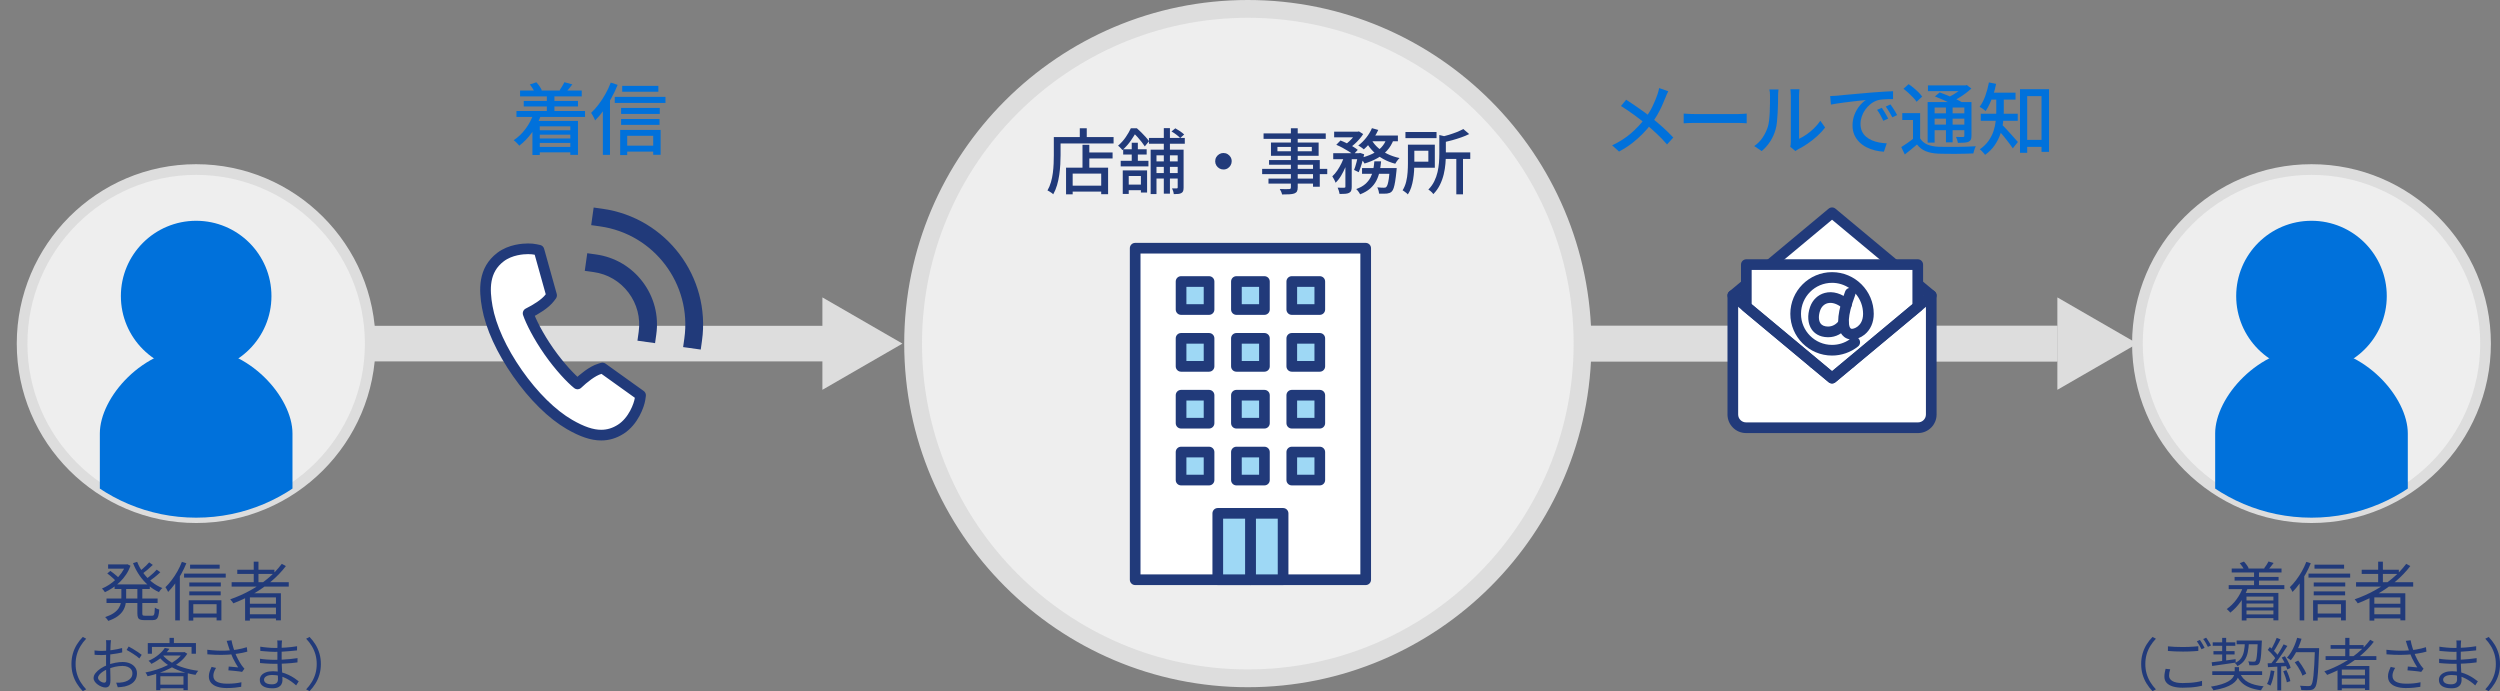 <?xml version="1.0" encoding="UTF-8"?>
<svg id="_レイヤー_1" data-name="レイヤー_1" xmlns="http://www.w3.org/2000/svg" width="702.735" height="194.275" version="1.1" xmlns:xlink="http://www.w3.org/1999/xlink" viewBox="0 0 702.735 194.275">
  <rect x="0" y="0" width="702.735" height="194.275" fill="#808080" stroke="none"/>
  <!-- Generator: Adobe Illustrator 29.7.1, SVG Export Plug-In . SVG Version: 2.1.1 Build 8)  -->
  <defs>
    <style>
      .st0 {
        fill: #eee;
      }

      .st1 {
        fill: #fff;
      }

      .st2, .st3 {
        fill: none;
      }

      .st4 {
        fill: #9ed8f5;
      }

      .st5 {
        fill: #ddd;
      }

      .st6 {
        fill: #0071db;
      }

      .st7 {
        clip-path: url(#clippath-1);
      }

      .st8 {
        clip-path: url(#clippath-3);
      }

      .st9 {
        fill: #213a7a;
      }

      .st3 {
        stroke: #213a7a;
        stroke-linecap: round;
        stroke-linejoin: round;
        stroke-width: 3px;
      }

      .st10 {
        fill: #1c1d1d;
      }
    </style>
    <clipPath id="clippath-1">
      <circle class="st2" cx="55.14" cy="96.585" r="48.929"/>
    </clipPath>
    <clipPath id="clippath-3">
      <circle class="st2" cx="649.744" cy="96.585" r="48.929"/>
    </clipPath>
  </defs>
  <rect class="st5" x="95.364" y="91.585" width="140.892" height="10"/>
  <g>
    <circle class="st0" cx="55.14" cy="96.585" r="48.929"/>
    <path class="st5" d="M55.14,147.014c-27.807,0-50.429-22.622-50.429-50.429s22.622-50.429,50.429-50.429,50.429,22.622,50.429,50.429-22.622,50.429-50.429,50.429ZM55.14,49.157c-26.152,0-47.429,21.276-47.429,47.429s21.276,47.429,47.429,47.429,47.429-21.276,47.429-47.429-21.276-47.429-47.429-47.429Z"/>
  </g>
  <g class="st7">
    <g>
      <path class="st6" d="M82.215,121.83c0-10.084-12.122-24.099-27.075-24.099s-27.075,14.014-27.075,24.099v26.565h54.149v-26.565Z"/>
      <circle class="st6" cx="55.14" cy="83.223" r="21.163"/>
    </g>
  </g>
  <polygon class="st5" points="253.67 96.585 231.17 109.576 231.17 83.595 253.67 96.585"/>
  <g>
    <path class="st6" d="M149.97,31.973l2.067.484c-.646,1.775-1.495,3.392-2.552,4.851-1.056,1.459-2.229,2.673-3.52,3.641-.104-.146-.25-.315-.44-.506s-.385-.385-.583-.583c-.198-.198-.378-.348-.539-.451,1.262-.836,2.372-1.899,3.333-3.19s1.705-2.706,2.233-4.246ZM145.174,31.203h19.271v1.672h-19.271v-1.672ZM146.186,25.439h17.336v1.65h-17.336v-1.65ZM147.22,28.365h15.246v1.562h-15.246v-1.562ZM148.936,23.745l1.826-.616c.322.337.623.711.901,1.122.279.411.492.785.639,1.122l-1.914.748c-.132-.337-.338-.729-.616-1.177s-.558-.847-.836-1.199ZM149.662,33.997h12.805v9.526h-2.156v-8.008h-8.58v8.052h-2.068v-9.57ZM150.762,41.301h10.604v1.518h-10.604v-1.518ZM150.784,36.615h10.385v1.232h-10.385v-1.232ZM150.784,38.925h10.385v1.254h-10.385v-1.254ZM153.71,26.605h2.134v5.918h-2.134v-5.918ZM158.66,23.107l2.223.616c-.323.426-.646.836-.969,1.232-.322.396-.615.734-.88,1.012l-1.737-.594c.22-.322.462-.696.726-1.122.264-.425.477-.806.638-1.144Z"/>
    <path class="st6" d="M171.684,23.217l1.936.638c-.498,1.232-1.081,2.461-1.749,3.685-.667,1.225-1.39,2.376-2.167,3.454s-1.584,2.028-2.42,2.849c-.059-.176-.153-.396-.285-.66-.133-.264-.272-.528-.419-.792-.146-.264-.285-.484-.418-.66.733-.689,1.441-1.485,2.123-2.387.683-.902,1.316-1.877,1.903-2.926.587-1.048,1.085-2.115,1.496-3.201ZM169.462,29.069l1.979-1.958.022.022v16.39h-2.002v-14.454ZM172.806,27.221h14.256v1.716h-14.256v-1.716ZM174.324,36.527h11.374v6.996h-2.09v-5.346h-7.304v5.412h-1.98v-7.062ZM174.588,30.345h10.868v1.672h-10.868v-1.672ZM174.588,33.447h10.802v1.65h-10.802v-1.65ZM174.896,24.141h10.164v1.65h-10.164v-1.65ZM175.402,40.949h9.218v1.672h-9.218v-1.672Z"/>
  </g>
  <rect class="st5" x="391.604" y="91.585" width="186.712" height="10"/>
  <rect class="st5" x="391.604" y="91.585" width="186.712" height="10"/>
  <polygon class="st5" points="600.815 96.585 578.315 109.576 578.315 83.595 600.815 96.585"/>
  <g>
    <circle class="st0" cx="350.756" cy="96.585" r="94.085"/>
    <path class="st5" d="M350.755,193.171c-53.257,0-96.585-43.328-96.585-96.585S297.498,0,350.755,0s96.585,43.328,96.585,96.585-43.328,96.585-96.585,96.585ZM350.755,5c-50.5,0-91.585,41.085-91.585,91.585s41.085,91.585,91.585,91.585c50.5,0,91.585-41.085,91.585-91.585S401.256,5,350.755,5Z"/>
  </g>
  <g>
    <path class="st9" d="M35.304,158.653h.234l.252-.054.9.432c-.324.888-.741,1.713-1.251,2.475-.51.762-1.086,1.456-1.728,2.079-.642.624-1.323,1.176-2.043,1.656-.72.48-1.446.888-2.178,1.224-.084-.156-.21-.335-.378-.54-.168-.204-.318-.366-.45-.486.672-.276,1.344-.633,2.016-1.071.672-.438,1.305-.939,1.899-1.503.594-.564,1.128-1.182,1.602-1.854.474-.672.849-1.374,1.125-2.106v-.252ZM34.116,164.881h1.35v3.096c0,.624-.057,1.242-.171,1.854-.114.612-.342,1.203-.684,1.773-.342.57-.846,1.104-1.512,1.602-.666.498-1.557.939-2.673,1.323-.061-.108-.138-.228-.234-.36-.096-.132-.201-.261-.315-.387-.114-.126-.219-.231-.315-.315,1.02-.348,1.833-.735,2.439-1.161s1.062-.879,1.368-1.359.507-.972.603-1.476c.096-.504.144-1.008.144-1.512v-3.078ZM29.94,168.247h14.364v1.26h-14.364v-1.26ZM30.156,161.191l.864-.72c.276.192.567.411.873.657.306.246.597.486.873.72.276.234.504.441.684.621l-.9.828c-.168-.192-.387-.411-.657-.657s-.555-.498-.855-.756c-.3-.258-.594-.489-.882-.693ZM30.39,158.653h5.364v1.188h-5.364v-1.188ZM32.208,164.269h9.9v1.296h-9.9v-1.296ZM38.562,157.933c.42,1.092.981,2.118,1.683,3.078s1.509,1.809,2.421,2.547c.912.738,1.902,1.317,2.97,1.737-.108.084-.222.195-.342.333-.12.138-.234.276-.342.414-.108.138-.198.273-.27.405-1.092-.504-2.103-1.158-3.033-1.962-.93-.804-1.755-1.734-2.475-2.79-.72-1.056-1.314-2.189-1.782-3.402l1.17-.36ZM38.616,164.935h1.386v7.47c0,.288.042.471.126.549.084.078.282.117.594.117h2.07c.192,0,.336-.057.432-.171.096-.114.165-.333.207-.657.042-.324.075-.804.099-1.44.144.108.335.213.576.315s.456.177.648.225c-.048.768-.132,1.368-.252,1.8s-.306.735-.558.909c-.252.174-.601.261-1.044.261h-2.358c-.516,0-.912-.057-1.188-.171-.276-.114-.468-.309-.576-.585-.108-.276-.162-.666-.162-1.17v-7.452ZM41.928,158.077l1.026.72c-.456.444-.96.9-1.512,1.368-.552.468-1.056.864-1.512,1.188l-.846-.648c.3-.228.627-.495.981-.801.354-.306.696-.618,1.026-.936.33-.318.609-.615.837-.891ZM44.052,160.129l1.008.72c-.48.468-1.02.942-1.62,1.422s-1.152.894-1.656,1.242l-.828-.648c.324-.24.678-.516,1.062-.828.384-.312.756-.636,1.116-.972.36-.336.666-.648.918-.936Z"/>
    <path class="st9" d="M51.126,157.933l1.26.396c-.408,1.008-.885,2.004-1.431,2.988-.546.984-1.134,1.908-1.764,2.772-.63.864-1.275,1.632-1.935,2.304-.048-.108-.117-.246-.207-.414-.09-.168-.183-.336-.279-.504s-.186-.306-.27-.414c.6-.576,1.188-1.245,1.764-2.007s1.11-1.578,1.602-2.448c.492-.87.912-1.761,1.26-2.673ZM49.254,162.577l1.26-1.278.036.018v13.068h-1.296v-11.808ZM51.738,161.227h11.718v1.134h-11.718v-1.134ZM53.034,168.733h9.198v5.652h-1.35v-4.554h-6.552v4.608h-1.296v-5.706ZM53.214,163.729h8.856v1.116h-8.856v-1.116ZM53.214,166.231h8.82v1.116h-8.82v-1.116ZM53.43,158.725h8.316v1.116h-8.316v-1.116ZM53.736,172.459h7.794v1.134h-7.794v-1.134Z"/>
    <path class="st9" d="M79.206,158.491l1.152.63c-1.2,1.572-2.583,3.012-4.149,4.32-1.566,1.308-3.249,2.478-5.049,3.51s-3.66,1.914-5.58,2.646c-.048-.108-.126-.231-.234-.369-.108-.138-.219-.276-.333-.414-.114-.138-.213-.255-.297-.351,1.944-.672,3.81-1.5,5.598-2.484s3.441-2.106,4.959-3.366c1.518-1.26,2.829-2.634,3.933-4.122ZM65.112,163.657h16.056v1.224h-16.056v-1.224ZM66.696,160.147h10.44v1.188h-10.44v-1.188ZM68.892,166.771h10.062v7.596h-1.386v-6.444h-7.326v6.516h-1.35v-7.668ZM69.63,169.705h8.478v1.08h-8.478v-1.08ZM69.63,172.675h8.478v1.17h-8.478v-1.17ZM71.322,157.879h1.332v6.426h-1.332v-6.426Z"/>
    <path class="st9" d="M20.084,186.659c0-1.045.13-2.021.392-2.928.261-.906.632-1.752,1.112-2.536s1.04-1.501,1.68-2.152l.96.496c-.608.63-1.136,1.315-1.584,2.056-.448.742-.792,1.531-1.032,2.369-.24.837-.36,1.735-.36,2.695,0,.95.12,1.846.36,2.688.24.843.584,1.632,1.032,2.368.448.735.976,1.424,1.584,2.063l-.96.496c-.64-.661-1.2-1.382-1.68-2.16s-.851-1.624-1.112-2.536c-.262-.911-.392-1.885-.392-2.92Z"/>
    <path class="st9" d="M31.204,179.955c-.021.096-.038.206-.048.328-.011.123-.021.253-.032.392-.011.139-.021.267-.032.384-.011.246-.024.566-.04.96-.016.395-.029.83-.04,1.304s-.021.955-.032,1.44c-.011.485-.016.936-.016,1.352s.002.872.008,1.368c.005.496.016.987.032,1.472.016.486.026.934.032,1.345.005.41.008.738.008.983,0,.491-.059.88-.176,1.168-.118.288-.28.493-.488.616s-.456.185-.744.185c-.309,0-.656-.072-1.04-.217-.384-.144-.75-.338-1.096-.584-.347-.245-.632-.527-.856-.848s-.336-.656-.336-1.008c0-.48.184-.949.552-1.408s.848-.885,1.44-1.28c.592-.395,1.219-.714,1.88-.96.726-.288,1.467-.504,2.224-.647.757-.145,1.451-.216,2.08-.216.778,0,1.469.133,2.072.399.602.267,1.077.638,1.424,1.112s.52,1.032.52,1.672-.131,1.205-.392,1.696c-.262.49-.646.901-1.152,1.231-.507.331-1.128.587-1.864.769-.352.074-.701.125-1.048.151s-.659.051-.936.072l-.448-1.296c.298.011.61.011.936,0,.326-.011.638-.048.936-.112.469-.085.91-.231,1.32-.439.41-.208.741-.482.992-.824s.376-.752.376-1.232c0-.458-.123-.842-.368-1.151-.246-.31-.576-.544-.992-.704s-.88-.24-1.392-.24c-.704,0-1.392.075-2.064.224-.672.149-1.354.363-2.048.641-.512.191-.981.43-1.408.712s-.765.578-1.016.888c-.251.31-.376.603-.376.88,0,.182.061.355.184.521s.275.312.456.439.374.227.576.296c.203.07.378.104.528.104.181,0,.323-.064.424-.192.101-.128.152-.325.152-.592,0-.31-.005-.738-.016-1.288-.011-.549-.021-1.146-.032-1.792-.011-.646-.016-1.261-.016-1.848,0-.459.002-.949.008-1.473.005-.522.011-1.028.016-1.52.005-.49.01-.923.016-1.296.005-.373.008-.64.008-.8,0-.106-.002-.232-.008-.376-.006-.144-.014-.285-.024-.424-.011-.138-.027-.25-.048-.336h1.424ZM26.564,182.836c.437.053.813.088,1.128.104.314.016.621.024.92.024.395,0,.837-.021,1.328-.064.491-.042.997-.099,1.52-.168.522-.069,1.032-.155,1.528-.256.496-.101.941-.21,1.336-.328l.032,1.248c-.416.096-.88.189-1.392.28-.512.091-1.032.168-1.56.231-.528.064-1.032.118-1.512.16-.48.043-.896.064-1.248.064-.459,0-.846-.006-1.16-.017-.315-.01-.611-.031-.888-.063l-.032-1.216ZM36.164,181.731c.384.203.811.445,1.28.728s.92.568,1.352.856.776.539,1.032.752l-.656,1.024c-.192-.192-.438-.397-.736-.616-.299-.219-.619-.438-.96-.656-.342-.219-.678-.427-1.008-.624s-.624-.365-.88-.504l.576-.96Z"/>
    <path class="st9" d="M51.38,183.331h.24l.208-.063.816.496c-.533.843-1.213,1.603-2.04,2.28-.827.677-1.741,1.274-2.744,1.792-1.002.517-2.048.962-3.136,1.336-1.088.373-2.171.677-3.248.912-.054-.16-.139-.345-.256-.553-.118-.208-.229-.376-.336-.504,1.024-.191,2.058-.456,3.104-.792,1.045-.336,2.045-.736,3-1.2.954-.464,1.813-.989,2.576-1.575.763-.587,1.368-1.232,1.816-1.937v-.192ZM41.54,180.755h13.536v3.008h-1.232v-1.92h-11.136v1.92h-1.168v-3.008ZM46.324,182.131l1.296.24c-.544.779-1.229,1.534-2.056,2.265s-1.827,1.39-3,1.976c-.064-.096-.142-.2-.232-.312-.091-.112-.189-.216-.296-.312-.107-.096-.203-.176-.288-.24,1.109-.49,2.051-1.061,2.824-1.712.773-.65,1.357-1.285,1.752-1.904ZM43.908,189.092h8.88v4.896h-1.216v-3.888h-6.496v3.904h-1.168v-4.912ZM44.484,192.451h7.696v1.009h-7.696v-1.009ZM45.684,184.067c.629.8,1.456,1.504,2.48,2.112,1.024.607,2.184,1.111,3.48,1.512s2.653.69,4.072.872c-.086.096-.176.211-.272.344-.096.134-.187.27-.272.408s-.16.267-.224.384c-1.43-.224-2.795-.562-4.096-1.016s-2.483-1.024-3.544-1.712c-1.062-.688-1.95-1.496-2.664-2.424l1.04-.48ZM46.148,183.331h5.584v.944h-6.448l.864-.944ZM47.652,179.299h1.232v2.096h-1.232v-2.096Z"/>
    <path class="st9" d="M58.26,182.643c.896.107,1.763.182,2.6.224.837.043,1.632.054,2.384.032.752-.021,1.432-.063,2.04-.128.427-.054.877-.118,1.352-.192.475-.074.947-.17,1.416-.288.469-.117.912-.24,1.328-.368l.144,1.249c-.374.117-.784.219-1.232.304-.448.085-.896.165-1.344.24-.448.074-.869.133-1.264.176-1.014.117-2.147.182-3.4.192s-2.584-.043-3.992-.16l-.032-1.281ZM60.724,187.747c-.235.385-.419.755-.552,1.112s-.2.729-.2,1.112c0,.757.33,1.312.992,1.664.661.352,1.584.533,2.768.544.821.011,1.576-.021,2.264-.096.688-.075,1.309-.177,1.864-.305l-.064,1.28c-.491.085-1.078.165-1.76.24-.683.074-1.472.111-2.368.111-1.014-.011-1.891-.139-2.632-.384-.742-.245-1.315-.61-1.72-1.096s-.608-1.091-.608-1.816c0-.437.072-.872.216-1.304s.328-.883.552-1.352l1.248.287ZM64.116,181.395c-.053-.17-.115-.368-.184-.592-.07-.224-.142-.442-.216-.656l1.36-.176c.053.31.128.659.224,1.048.096.39.208.784.336,1.184.128.4.256.771.384,1.112.245.693.554,1.384.928,2.072.374.688.726,1.267,1.056,1.735.117.15.234.294.352.433.117.139.234.277.352.416l-.656.896c-.192-.042-.445-.085-.76-.128-.315-.042-.656-.082-1.024-.12-.368-.037-.733-.071-1.096-.104s-.688-.059-.976-.08l.096-1.072c.298.021.616.048.952.08.336.032.656.062.96.088.304.027.552.051.744.072-.224-.341-.464-.733-.72-1.176s-.504-.912-.744-1.408c-.24-.496-.451-.984-.632-1.464-.171-.47-.315-.886-.432-1.249-.118-.362-.219-.667-.304-.912Z"/>
    <path class="st9" d="M79.284,180.035c-.021.139-.04.293-.056.464-.016.171-.029.374-.04.608,0,.16-.002.4-.008.72-.005.32-.008.68-.008,1.08v2.328c0,.533.01,1.094.032,1.68.021.587.048,1.158.08,1.713.032.555.059,1.062.08,1.52.021.459.032.821.032,1.088,0,.374-.088.73-.264,1.072-.176.342-.47.621-.88.84-.411.219-.968.328-1.672.328-1.152,0-2.032-.2-2.64-.6-.608-.4-.912-.984-.912-1.753,0-.49.146-.917.44-1.279.293-.362.717-.648,1.272-.856s1.216-.312,1.984-.312c.843,0,1.635.099,2.376.296s1.421.445,2.04.744,1.168.61,1.648.936.875.616,1.184.872l-.736,1.136c-.363-.341-.782-.683-1.256-1.023-.475-.342-.992-.656-1.552-.944s-1.163-.52-1.808-.696c-.646-.176-1.331-.264-2.056-.264-.768,0-1.352.128-1.752.384-.4.256-.6.571-.6.944,0,.234.074.45.224.647.149.198.39.355.72.473s.757.176,1.28.176c.31,0,.592-.04.848-.12s.461-.221.616-.424c.154-.202.232-.485.232-.848,0-.31-.008-.712-.024-1.208-.016-.496-.035-1.024-.056-1.584-.021-.561-.04-1.102-.056-1.624s-.024-.96-.024-1.312v-2.24c0-.373.002-.73.008-1.072s.008-.65.008-.928c0-.128-.005-.293-.016-.496-.011-.202-.027-.357-.048-.464h1.36ZM73.076,185.172c.288.042.608.085.96.128.352.042.714.074,1.088.096s.73.04,1.072.056c.341.017.645.024.912.024.778,0,1.533-.019,2.264-.056.73-.038,1.451-.091,2.16-.16s1.411-.157,2.104-.265l-.016,1.2c-.533.075-1.064.136-1.592.185-.528.048-1.056.088-1.584.119-.528.032-1.067.057-1.616.072-.549.017-1.128.024-1.736.024-.363,0-.782-.011-1.256-.032-.475-.021-.955-.048-1.44-.08s-.92-.069-1.304-.112l-.016-1.199ZM73.156,181.779c.267.042.576.085.928.128.352.043.723.083,1.112.12.389.038.762.064,1.12.08.357.016.669.024.936.024,1.013,0,2.05-.037,3.112-.112,1.061-.074,2.109-.197,3.144-.368l-.016,1.168c-.587.064-1.227.128-1.92.192-.693.063-1.406.117-2.136.16-.73.042-1.453.063-2.168.063-.374,0-.816-.016-1.328-.048-.512-.032-1.016-.069-1.512-.112-.496-.042-.915-.08-1.256-.111l-.016-1.185Z"/>
    <path class="st9" d="M90.196,186.659c0,1.035-.131,2.009-.392,2.92-.261.912-.632,1.758-1.112,2.536s-1.04,1.499-1.68,2.16l-.96-.496c.608-.64,1.136-1.328,1.584-2.063.448-.736.792-1.525,1.032-2.368.24-.843.36-1.738.36-2.688,0-.96-.12-1.858-.36-2.695-.24-.838-.584-1.627-1.032-2.369-.448-.741-.976-1.426-1.584-2.056l.96-.496c.64.65,1.2,1.368,1.68,2.152s.851,1.63,1.112,2.536c.261.907.392,1.883.392,2.928Z"/>
  </g>
  <g>
    <g>
      <path class="st1" d="M542.863,83.048v33.466c0,2.054-1.665,3.718-3.718,3.718h-48.339c-2.054,0-3.718-1.665-3.718-3.718v-33.466l27.888-23.24,27.888,23.24Z"/>
      <path class="st9" d="M539.145,121.732h-48.339c-2.878,0-5.219-2.341-5.219-5.218v-33.466c0-.445.197-.867.54-1.152l27.888-23.24c.555-.464,1.363-.464,1.92,0l27.889,23.24c.343.285.54.707.54,1.152v33.466c0,2.877-2.341,5.218-5.219,5.218ZM488.587,83.751v32.763c0,1.223.995,2.218,2.219,2.218h48.339c1.224,0,2.219-.995,2.219-2.218v-32.763l-26.389-21.99-26.388,21.99Z"/>
    </g>
    <path class="st9" d="M520.037,103.57h-10.124c-.828,0-1.5-.671-1.5-1.5s.672-1.5,1.5-1.5h10.124c.828,0,1.5.671,1.5,1.5s-.672,1.5-1.5,1.5Z"/>
    <g>
      <polygon class="st1" points="539.069 86.21 539.069 74.379 490.881 74.379 490.881 86.21 514.975 106.288 539.069 86.21"/>
      <path class="st9" d="M514.975,107.789c-.341,0-.682-.116-.96-.348l-24.094-20.079c-.343-.285-.54-.707-.54-1.152v-11.831c0-.829.672-1.5,1.5-1.5h48.188c.828,0,1.5.671,1.5,1.5v11.831c0,.445-.197.867-.54,1.152l-24.095,20.079c-.277.232-.619.348-.96.348ZM492.381,85.507l22.594,18.829,22.595-18.829v-9.628h-45.188v9.628ZM539.069,86.21h.01-.01Z"/>
    </g>
    <path class="st9" d="M514.975,107.789c-.341,0-.682-.116-.96-.348l-27.888-23.24c-.637-.53-.723-1.476-.192-2.113.531-.637,1.478-.722,2.112-.192l26.928,22.44,26.929-22.44c.636-.53,1.581-.445,2.112.192.53.637.444,1.583-.192,2.113l-27.889,23.24c-.277.232-.619.348-.96.348Z"/>
    <g>
      <path class="st9" d="M513.889,94.792c-.024,0-.048-0-.072-0-2.516-.026-3.857-1.195-4.54-2.171-1.13-1.617-1.304-3.998-.465-6.369.697-1.969,2.196-3.394,4.112-3.909,2.268-.61,4.777.127,7.063,2.074.631.537.706,1.484.169,2.115-.535.63-1.482.708-2.114.169-1.511-1.288-3.053-1.806-4.339-1.461-.949.255-1.701.989-2.063,2.013-.509,1.438-.473,2.836.096,3.649.406.58,1.116.879,2.112.89,1.248-.016,2.287-.577,3.173-1.752.498-.662,1.44-.794,2.101-.295.662.499.794,1.439.296,2.101-1.454,1.929-3.364,2.947-5.528,2.947Z"/>
      <path class="st9" d="M514.975,99.948c-6.465,0-11.724-5.259-11.724-11.724,0-6.465,5.259-11.724,11.724-11.724s11.725,5.259,11.725,11.724c0,2.421-.921,4.497-2.594,5.845-.544.438-1.152.782-1.771,1.014.067.059.131.125.188.197.518.647.411,1.591-.235,2.108-2.066,1.65-4.663,2.56-7.313,2.56ZM514.975,79.5c-4.811,0-8.724,3.914-8.724,8.724,0,4.81,3.913,8.724,8.724,8.724,1.81,0,3.521-.538,4.984-1.562-.058-.009-.114-.02-.17-.032-1.046-.228-1.882-.873-2.419-1.864-1.217-2.252-.777-6.156,1.307-11.603.191-.5.622-.838,1.11-.936-1.38-.917-3.035-1.451-4.812-1.451ZM521.575,82.525c-.01.145-.041.291-.096.434-2.458,6.423-1.746,8.592-1.47,9.104.145.268.286.331.417.359.254.058,1.051-.086,1.796-.688.674-.543,1.477-1.593,1.477-3.51,0-2.177-.801-4.169-2.124-5.699Z"/>
    </g>
  </g>
  <g>
    <path class="st6" d="M468.94,25.659c-.117.22-.257.51-.418.869s-.286.664-.374.913c-.278.719-.612,1.503-1.001,2.354s-.829,1.705-1.32,2.563c-.491.858-1.045,1.676-1.661,2.453-.674.895-1.451,1.797-2.331,2.706-.881.91-1.87,1.797-2.971,2.662-1.1.866-2.354,1.672-3.762,2.42l-1.937-1.738c2.039-.968,3.788-2.083,5.247-3.344,1.46-1.261,2.754-2.625,3.884-4.092.909-1.159,1.642-2.321,2.199-3.487s1.026-2.291,1.408-3.377c.088-.249.176-.546.265-.891.088-.345.161-.649.22-.913l2.552.902ZM457.105,28.035c.558.352,1.147.741,1.771,1.166.623.426,1.254.858,1.892,1.298.638.44,1.243.873,1.814,1.298.572.425,1.071.814,1.496,1.166,1.145.909,2.256,1.848,3.333,2.816,1.078.968,2.058,1.929,2.938,2.882l-1.76,1.936c-.939-1.085-1.903-2.09-2.894-3.014-.99-.924-2.042-1.855-3.157-2.794-.396-.337-.854-.711-1.375-1.122-.521-.41-1.085-.836-1.693-1.276-.609-.44-1.236-.883-1.881-1.331-.646-.447-1.291-.869-1.937-1.265l1.452-1.76Z"/>
    <path class="st6" d="M473.275,31.929c.249.015.554.033.913.055s.748.041,1.166.055c.418.015.817.022,1.199.022h11.968c.528,0,1.005-.018,1.43-.055.426-.037.771-.062,1.034-.077v2.728c-.249-.015-.602-.037-1.056-.066-.455-.029-.924-.044-1.408-.044h-11.968c-.602,0-1.203.011-1.804.033-.602.022-1.093.048-1.475.077v-2.728Z"/>
    <path class="st6" d="M493.098,41.059c.953-.66,1.745-1.463,2.376-2.409.63-.946,1.106-1.925,1.43-2.937.161-.484.286-1.093.374-1.826s.15-1.514.187-2.343c.037-.829.059-1.646.066-2.453.007-.807.011-1.525.011-2.156,0-.381-.015-.711-.044-.99-.029-.278-.073-.542-.132-.792h2.552c0,.059-.011.18-.033.363-.021.184-.04.396-.055.638-.015.242-.021.495-.021.759,0,.631-.008,1.368-.022,2.211-.015.844-.048,1.713-.099,2.607-.052.895-.118,1.745-.198,2.552-.081.807-.202,1.481-.363,2.024-.322,1.203-.821,2.332-1.496,3.388-.675,1.056-1.481,1.98-2.42,2.772l-2.111-1.408ZM503.239,41.257c.044-.19.08-.407.11-.649.028-.242.044-.488.044-.737v-13.024c0-.455-.022-.843-.066-1.166-.044-.322-.066-.521-.066-.594h2.553c0,.073-.019.271-.056.594-.036.323-.055.711-.055,1.166v12.166c.646-.293,1.327-.686,2.046-1.177s1.423-1.067,2.112-1.727c.689-.66,1.298-1.378,1.826-2.156l1.342,1.892c-.631.836-1.368,1.636-2.211,2.398-.844.763-1.724,1.459-2.641,2.09-.916.631-1.8,1.159-2.65,1.584-.206.103-.374.202-.506.297-.132.095-.242.179-.33.253l-1.452-1.21Z"/>
    <path class="st6" d="M514.438,27.001c.425-.014.817-.033,1.177-.055s.648-.041.869-.055c.396-.044.927-.099,1.595-.165.667-.066,1.426-.135,2.277-.209.85-.073,1.76-.154,2.728-.242.968-.088,1.958-.176,2.97-.264.777-.059,1.536-.113,2.277-.165.74-.051,1.434-.095,2.079-.132s1.217-.062,1.716-.077v2.222c-.411-.015-.876-.015-1.396,0-.521.015-1.034.044-1.54.088-.507.044-.957.118-1.354.22-.719.22-1.379.565-1.979,1.034-.602.47-1.119,1.012-1.552,1.628-.433.616-.763,1.269-.989,1.958-.228.689-.342,1.357-.342,2.002,0,.807.136,1.507.407,2.101.271.594.649,1.1,1.133,1.518.484.418,1.042.763,1.673,1.034.63.271,1.301.473,2.013.605.711.132,1.426.212,2.145.242l-.792,2.354c-.865-.044-1.724-.172-2.573-.385-.852-.213-1.65-.514-2.398-.902-.748-.389-1.412-.876-1.991-1.463-.579-.586-1.034-1.261-1.364-2.024-.329-.762-.494-1.628-.494-2.596,0-1.115.187-2.142.561-3.08s.847-1.756,1.419-2.453c.572-.696,1.158-1.235,1.76-1.617-.439.044-.982.099-1.628.165s-1.338.143-2.079.231c-.74.088-1.484.18-2.232.275s-1.456.194-2.123.297c-.668.103-1.251.206-1.749.308l-.22-2.398ZM528.957,30.301c.176.25.374.554.594.913.221.359.44.726.66,1.1.22.374.403.715.55,1.023l-1.363.616c-.265-.557-.539-1.092-.825-1.606-.286-.513-.598-1.004-.936-1.474l1.32-.572ZM531.399,29.355c.176.25.381.547.615.891.235.345.463.701.683,1.067.22.367.41.712.572,1.034l-1.343.638c-.293-.557-.587-1.082-.88-1.573-.293-.491-.616-.979-.968-1.463l1.32-.594Z"/>
    <path class="st6" d="M539.736,38.903c.484.777,1.159,1.35,2.024,1.716.865.367,1.906.58,3.124.638.631.015,1.397.026,2.299.033.902.008,1.849.008,2.838,0,.99-.007,1.951-.029,2.882-.066.932-.036,1.757-.077,2.476-.121-.073.147-.158.341-.253.583-.096.242-.18.491-.253.748-.074.256-.132.488-.177.693-.63.029-1.375.055-2.232.077-.858.022-1.749.037-2.673.044s-1.812.003-2.662-.011c-.851-.015-1.599-.03-2.244-.044-1.379-.059-2.56-.286-3.542-.682s-1.812-1.026-2.486-1.892c-.527.47-1.078.932-1.649,1.386-.572.454-1.166.924-1.782,1.408l-.99-2.068c.528-.337,1.104-.718,1.728-1.144.623-.425,1.213-.858,1.771-1.298h1.804ZM539.736,31.797v7.942h-2.002v-6.006h-3.014v-1.936h5.016ZM535.051,24.955l1.452-1.298c.469.308.949.667,1.44,1.078s.946.825,1.364,1.243.752.811,1.001,1.177l-1.562,1.452c-.235-.352-.554-.745-.957-1.177-.404-.433-.844-.865-1.32-1.298s-.95-.825-1.419-1.177ZM541.849,28.695h11.309v1.54h-9.351v9.856h-1.958v-11.396ZM541.937,24.009h10.758v1.606h-10.758v-1.606ZM542.927,31.863h9.966v1.496h-9.966v-1.496ZM542.927,35.031h9.966v1.562h-9.966v-1.562ZM543.895,27.111l1.342-1.144c.675.25,1.404.532,2.189.847.784.315,1.536.642,2.255.979.719.338,1.327.653,1.826.946l-1.43,1.276c-.44-.278-1.013-.59-1.717-.935-.703-.344-1.448-.693-2.232-1.045-.785-.352-1.529-.66-2.233-.924ZM546.997,29.377h1.87v10.626h-1.87v-10.626ZM551.991,24.009h.462l.418-.11,1.254.99c-.499.47-1.063.939-1.694,1.408s-1.291.906-1.979,1.309c-.69.403-1.372.759-2.047,1.067-.132-.19-.304-.403-.517-.638-.213-.234-.399-.418-.561-.55.586-.264,1.177-.572,1.771-.924s1.147-.718,1.661-1.1.924-.741,1.232-1.078v-.374ZM552.167,28.695h2.002v9.482c0,.455-.059.811-.176,1.067-.118.257-.33.458-.639.605-.308.132-.707.217-1.198.253-.492.037-1.09.055-1.794.055-.044-.264-.117-.553-.22-.869-.103-.315-.213-.583-.33-.803.44.015.854.022,1.243.022h.759c.146-.015.242-.047.286-.099.044-.051.066-.143.066-.275v-9.438Z"/>
    <path class="st6" d="M559.075,23.173l2.023.396c-.19.968-.437,1.917-.737,2.849-.301.932-.638,1.808-1.012,2.629s-.773,1.547-1.199,2.178c-.117-.117-.278-.253-.483-.407-.206-.154-.418-.304-.639-.451-.22-.146-.41-.264-.571-.352.63-.821,1.166-1.844,1.605-3.069.44-1.225.777-2.482,1.013-3.773ZM561.143,27.001h2.112v4.334c0,.938-.066,1.947-.198,3.025-.132,1.078-.382,2.164-.748,3.256-.366,1.093-.898,2.152-1.595,3.179-.697,1.026-1.603,1.936-2.717,2.728-.088-.132-.224-.301-.407-.506s-.371-.407-.562-.605c-.19-.198-.359-.349-.506-.451,1.042-.733,1.87-1.543,2.486-2.431.616-.887,1.078-1.808,1.386-2.761.309-.953.51-1.896.605-2.827.095-.931.143-1.815.143-2.651v-4.29ZM556.787,31.973h10.384v1.98h-10.384v-1.98ZM559.075,26.055h7.479v1.936h-7.479v-1.936ZM562.661,34.965c.176.146.421.389.736.726s.664.711,1.045,1.122c.382.411.756.825,1.122,1.243.367.418.696.792.99,1.122.293.33.514.576.66.737l-1.43,1.782c-.191-.293-.43-.634-.716-1.023-.285-.389-.598-.799-.935-1.232-.338-.433-.675-.854-1.012-1.265-.338-.411-.66-.792-.969-1.144-.308-.352-.564-.645-.77-.88l1.276-1.188ZM567.809,25.065h8.162v17.622h-2.112v-15.664h-4.025v15.928h-2.024v-17.886ZM568.711,39.321h6.313v1.958h-6.313v-1.958Z"/>
  </g>
  <g>
    <circle class="st0" cx="649.744" cy="96.585" r="48.929"/>
    <path class="st5" d="M649.744,147.014c-27.807,0-50.429-22.622-50.429-50.429s22.622-50.429,50.429-50.429,50.429,22.622,50.429,50.429-22.622,50.429-50.429,50.429ZM649.744,49.157c-26.152,0-47.429,21.276-47.429,47.429s21.276,47.429,47.429,47.429,47.429-21.276,47.429-47.429-21.276-47.429-47.429-47.429Z"/>
  </g>
  <g class="st8">
    <g>
      <path class="st6" d="M622.669,121.83c0-10.084,12.122-24.099,27.075-24.099s27.075,14.014,27.075,24.099v26.565h-54.149v-26.565Z"/>
      <circle class="st6" cx="649.744" cy="83.223" r="21.163"/>
    </g>
  </g>
  <g>
    <path class="st9" d="M630.523,164.971l1.313.324c-.516,1.44-1.206,2.751-2.07,3.933-.863,1.182-1.812,2.175-2.844,2.979-.061-.096-.153-.207-.279-.333s-.255-.252-.387-.378-.246-.225-.342-.297c1.02-.708,1.929-1.602,2.727-2.682s1.425-2.262,1.882-3.546ZM626.473,164.485h15.643v1.116h-15.643v-1.116ZM627.319,159.805h14.004v1.116h-14.004v-1.116ZM628.129,162.181h12.366v1.026h-12.366v-1.026ZM629.587,158.293l1.17-.432c.276.288.537.603.783.945.246.342.429.651.549.927l-1.242.504c-.107-.276-.285-.597-.53-.963-.246-.366-.489-.693-.729-.981ZM630.145,166.663h10.297v7.704h-1.404v-6.66h-7.561v6.696h-1.332v-7.74ZM630.829,172.711h8.91v1.044h-8.91v-1.044ZM630.847,168.787h8.767v.864h-8.767v-.864ZM630.847,170.731h8.767v.864h-8.767v-.864ZM633.601,160.561h1.387v4.788h-1.387v-4.788ZM637.669,157.825l1.422.432c-.252.348-.516.69-.792,1.026s-.521.624-.738.864l-1.134-.396c.216-.276.441-.594.675-.954.234-.36.424-.684.567-.972Z"/>
    <path class="st9" d="M648.289,157.933l1.26.396c-.408,1.008-.885,2.004-1.431,2.988-.546.984-1.134,1.908-1.765,2.772-.63.864-1.274,1.632-1.935,2.304-.048-.108-.117-.246-.207-.414s-.183-.336-.279-.504c-.096-.168-.186-.306-.27-.414.6-.576,1.188-1.245,1.764-2.007s1.11-1.578,1.603-2.448c.491-.87.911-1.761,1.26-2.673ZM646.417,162.577l1.26-1.278.036.018v13.068h-1.296v-11.808ZM648.901,161.227h11.718v1.134h-11.718v-1.134ZM650.197,168.733h9.197v5.652h-1.35v-4.554h-6.552v4.608h-1.296v-5.706ZM650.377,163.729h8.856v1.116h-8.856v-1.116ZM650.377,166.231h8.82v1.116h-8.82v-1.116ZM650.593,158.725h8.316v1.116h-8.316v-1.116ZM650.899,172.459h7.794v1.134h-7.794v-1.134Z"/>
    <path class="st9" d="M676.369,158.491l1.151.63c-1.199,1.572-2.583,3.012-4.148,4.32-1.566,1.308-3.249,2.478-5.049,3.51s-3.66,1.914-5.58,2.646c-.048-.108-.126-.231-.234-.369-.107-.138-.219-.276-.333-.414-.114-.138-.213-.255-.297-.351,1.944-.672,3.81-1.5,5.598-2.484s3.441-2.106,4.959-3.366c1.519-1.26,2.829-2.634,3.934-4.122ZM662.275,163.657h16.056v1.224h-16.056v-1.224ZM663.859,160.147h10.439v1.188h-10.439v-1.188ZM666.055,166.771h10.062v7.596h-1.386v-6.444h-7.326v6.516h-1.351v-7.668ZM666.793,169.705h8.478v1.08h-8.478v-1.08ZM666.793,172.675h8.478v1.17h-8.478v-1.17ZM668.485,157.879h1.332v6.426h-1.332v-6.426Z"/>
    <path class="st9" d="M601.871,186.659c0-1.045.13-2.021.392-2.928.262-.906.632-1.752,1.112-2.536.479-.784,1.04-1.501,1.68-2.152l.96.496c-.608.63-1.136,1.315-1.584,2.056-.448.742-.792,1.531-1.032,2.369-.239.837-.359,1.735-.359,2.695,0,.95.12,1.846.359,2.688.24.843.584,1.632,1.032,2.368.448.735.976,1.424,1.584,2.063l-.96.496c-.64-.661-1.2-1.382-1.68-2.16-.48-.778-.851-1.624-1.112-2.536-.262-.911-.392-1.885-.392-2.92Z"/>
    <path class="st9" d="M610.031,188.132c-.106.31-.187.615-.24.92-.054.304-.08.6-.08.888,0,.619.312,1.117.937,1.496s1.576.568,2.855.568c.747,0,1.459-.024,2.137-.072.677-.048,1.301-.12,1.871-.216.571-.097,1.059-.208,1.465-.336l.016,1.376c-.384.096-.856.188-1.416.279s-1.182.16-1.864.208-1.408.072-2.176.072c-1.077,0-2-.117-2.768-.352-.769-.235-1.355-.582-1.761-1.04-.405-.459-.607-1.024-.607-1.696,0-.416.037-.811.111-1.184.075-.374.149-.721.225-1.04l1.296.128ZM609.392,181.683c.575.064,1.224.112,1.943.144.721.032,1.48.048,2.28.048.512,0,1.026-.011,1.544-.032s1.014-.048,1.488-.08c.475-.032.903-.069,1.288-.112v1.312c-.363.031-.784.063-1.265.096-.479.032-.983.056-1.512.072-.528.016-1.037.023-1.528.023-.811,0-1.562-.016-2.256-.048s-1.354-.074-1.983-.128v-1.296ZM618.383,179.891c.139.192.288.419.448.68s.317.528.472.8c.155.272.286.515.393.728l-.864.4c-.16-.33-.362-.709-.607-1.136-.246-.427-.48-.794-.704-1.104l.863-.368ZM620.144,179.251c.148.203.309.438.479.704.171.267.336.531.496.792.16.262.288.494.384.696l-.88.384c-.171-.352-.376-.733-.616-1.144-.239-.41-.478-.765-.712-1.064l.849-.368Z"/>
    <path class="st9" d="M628.159,187.523h1.216v1.328c0,.362-.048.741-.145,1.136-.096.395-.282.787-.56,1.176-.277.39-.683.763-1.216,1.12s-1.227.686-2.08.984-1.915.555-3.184.768c-.075-.139-.18-.31-.312-.512-.134-.203-.264-.373-.392-.512,1.184-.192,2.176-.416,2.976-.672s1.445-.531,1.936-.824c.491-.293.861-.595,1.112-.904.251-.309.422-.616.512-.92.091-.304.137-.595.137-.872v-1.296ZM621.695,186.163c.564-.063,1.213-.144,1.943-.239.73-.097,1.504-.2,2.32-.312s1.635-.221,2.456-.328l.032.96c-1.195.182-2.379.355-3.553.521-1.173.165-2.197.312-3.071.439l-.128-1.04ZM621.855,188.691h14.017v1.04h-14.017v-1.04ZM621.983,180.563h6.352v.96h-6.352v-.96ZM622.191,183.027h5.936v.944h-5.936v-.944ZM624.639,179.299h1.12v6.752l-1.12.176v-6.928ZM631.039,180.403h1.136c-.054,1.109-.168,2.096-.344,2.96s-.488,1.616-.937,2.256c-.447.641-1.104,1.179-1.968,1.616-.063-.139-.165-.293-.304-.464s-.272-.304-.4-.4c.778-.362,1.36-.821,1.744-1.376.384-.554.65-1.216.8-1.983.149-.769.24-1.638.272-2.608ZM629.599,189.107c.459,1.184,1.243,2.072,2.353,2.664s2.56.974,4.352,1.144c-.096.086-.189.195-.28.328-.09.134-.176.27-.256.408s-.151.267-.216.384c-1.248-.159-2.336-.427-3.264-.8s-1.704-.883-2.328-1.528c-.624-.645-1.117-1.447-1.48-2.407l1.12-.192ZM628.703,180.051h6.384v1.04h-6.384v-1.04ZM634.655,180.051h1.136v.304c0,.085-.006.149-.016.192-.054,1.344-.112,2.424-.177,3.24-.063.816-.144,1.436-.239,1.856-.097.422-.214.718-.353.888-.117.149-.251.259-.4.328s-.341.115-.575.136c-.182.021-.433.032-.752.032-.32,0-.656-.011-1.009-.032-.011-.17-.042-.356-.096-.56-.054-.202-.128-.379-.224-.528.341.043.655.067.943.072.288.006.496.008.624.008s.229-.011.305-.032c.074-.021.144-.074.208-.159.096-.117.181-.365.256-.744.074-.379.141-.957.2-1.736.059-.779.114-1.803.168-3.072v-.192Z"/>
    <path class="st9" d="M638.303,188.451l1.024.177c-.107.757-.256,1.501-.448,2.231s-.416,1.353-.672,1.864c-.075-.054-.168-.106-.28-.16s-.229-.109-.352-.168c-.123-.059-.232-.104-.328-.136.277-.491.498-1.075.664-1.752.165-.678.296-1.363.392-2.057ZM637.423,186.451c.715-.021,1.573-.05,2.576-.088,1.002-.037,2.032-.082,3.088-.136v.992c-1.014.063-2.006.122-2.976.176-.971.054-1.835.102-2.593.144l-.096-1.088ZM637.455,182.676l.592-.8c.299.245.603.517.912.816s.592.595.848.888c.256.294.453.558.592.792l-.64.929c-.149-.256-.35-.539-.6-.849-.251-.309-.525-.618-.824-.928s-.592-.592-.88-.848ZM639.967,179.299l1.072.416c-.192.384-.405.79-.641,1.216-.234.427-.464.835-.688,1.224-.224.39-.442.733-.656,1.032l-.832-.368c.203-.31.411-.669.624-1.08.214-.411.422-.832.624-1.264.203-.432.368-.824.496-1.176ZM641.903,181.123l1.056.448c-.374.608-.787,1.246-1.24,1.912-.453.667-.909,1.314-1.368,1.944-.458.629-.891,1.173-1.296,1.632l-.768-.4c.309-.362.629-.772.96-1.231.33-.459.658-.938.983-1.44.326-.501.633-.997.921-1.488.287-.49.538-.949.752-1.376ZM640.143,186.915h1.088v7.137h-1.088v-7.137ZM641.391,184.836l.896-.385c.234.353.458.726.672,1.12.213.395.402.779.568,1.152.165.373.285.709.359,1.008l-.943.448c-.086-.299-.208-.641-.368-1.024s-.342-.778-.544-1.184c-.203-.405-.416-.784-.641-1.136ZM641.807,188.676l.896-.305c.234.491.456,1.024.664,1.601s.354,1.072.439,1.488l-.992.336c-.074-.427-.208-.931-.399-1.513-.192-.581-.395-1.117-.608-1.607ZM645.727,179.283l1.217.272c-.225.768-.494,1.523-.809,2.264s-.658,1.433-1.032,2.072c-.373.64-.763,1.205-1.168,1.696-.085-.064-.191-.142-.319-.232s-.262-.182-.4-.271c-.139-.091-.262-.163-.368-.217.427-.447.818-.968,1.176-1.56s.681-1.235.969-1.928.533-1.392.735-2.096ZM645.039,186.163l.976-.495c.299.384.598.794.896,1.231.298.438.567.872.808,1.304.24.433.424.819.552,1.16l-1.071.561c-.107-.342-.275-.73-.504-1.168-.229-.438-.488-.883-.776-1.336-.288-.454-.581-.872-.88-1.257ZM645.119,182.195h6.096v1.136h-6.096v-1.136ZM650.719,182.195h1.168v.384c0,.097-.005.171-.016.225-.064,1.813-.131,3.344-.2,4.592s-.149,2.274-.24,3.08-.194,1.432-.312,1.88c-.118.448-.262.768-.433.96-.17.234-.357.395-.56.48-.203.085-.453.144-.752.176-.267.032-.63.042-1.088.032-.459-.011-.928-.027-1.408-.049-.011-.181-.051-.387-.12-.615-.069-.229-.157-.425-.264-.584.533.042,1.026.069,1.479.08.453.01.776.016.969.016.17,0,.309-.016.416-.048.106-.032.202-.102.287-.208.139-.139.262-.424.368-.856.106-.432.203-1.042.288-1.832.085-.789.16-1.797.225-3.023.063-1.227.128-2.704.191-4.433v-.256Z"/>
    <path class="st9" d="M666.239,179.843l1.023.56c-1.066,1.397-2.296,2.678-3.688,3.84-1.393,1.163-2.889,2.203-4.488,3.12-1.6.918-3.254,1.702-4.96,2.353-.043-.097-.112-.206-.208-.328-.096-.123-.194-.245-.296-.368-.102-.122-.189-.227-.264-.312,1.728-.597,3.386-1.333,4.976-2.208,1.589-.874,3.059-1.871,4.408-2.991,1.349-1.121,2.515-2.342,3.496-3.665ZM653.711,184.436h14.272v1.088h-14.272v-1.088ZM655.119,181.315h9.279v1.056h-9.279v-1.056ZM657.071,187.203h8.943v6.752h-1.231v-5.728h-6.513v5.792h-1.199v-6.816ZM657.727,189.812h7.536v.96h-7.536v-.96ZM657.727,192.451h7.536v1.04h-7.536v-1.04ZM659.23,179.299h1.185v5.712h-1.185v-5.712Z"/>
    <path class="st9" d="M670.799,182.643c.896.107,1.763.182,2.6.224.838.043,1.632.054,2.385.032.752-.021,1.432-.063,2.039-.128.427-.054.878-.118,1.353-.192.475-.074.946-.17,1.416-.288.469-.117.912-.24,1.328-.368l.144,1.249c-.373.117-.784.219-1.231.304-.448.085-.896.165-1.345.24-.447.074-.869.133-1.264.176-1.014.117-2.146.182-3.4.192-1.253.011-2.584-.043-3.991-.16l-.032-1.281ZM673.263,187.747c-.234.385-.419.755-.552,1.112-.134.357-.2.729-.2,1.112,0,.757.33,1.312.992,1.664.661.352,1.584.533,2.768.544.821.011,1.576-.021,2.265-.096.688-.075,1.309-.177,1.863-.305l-.063,1.28c-.491.085-1.078.165-1.76.24-.684.074-1.473.111-2.368.111-1.014-.011-1.891-.139-2.632-.384-.742-.245-1.315-.61-1.721-1.096s-.607-1.091-.607-1.816c0-.437.071-.872.216-1.304.144-.432.328-.883.552-1.352l1.248.287ZM676.654,181.395c-.053-.17-.114-.368-.184-.592s-.142-.442-.216-.656l1.36-.176c.053.31.128.659.224,1.048.096.39.208.784.336,1.184s.256.771.384,1.112c.245.693.555,1.384.928,2.072.374.688.726,1.267,1.057,1.735.117.15.234.294.352.433s.234.277.353.416l-.656.896c-.192-.042-.445-.085-.76-.128-.315-.042-.656-.082-1.024-.12-.368-.037-.733-.071-1.096-.104-.363-.032-.688-.059-.977-.08l.097-1.072c.298.021.615.048.952.08.336.032.655.062.96.088.304.027.552.051.743.072-.224-.341-.464-.733-.72-1.176s-.504-.912-.744-1.408c-.239-.496-.45-.984-.632-1.464-.171-.47-.314-.886-.432-1.249-.118-.362-.219-.667-.305-.912Z"/>
    <path class="st9" d="M691.823,180.035c-.021.139-.04.293-.056.464-.016.171-.029.374-.04.608,0,.16-.003.4-.008.72-.006.32-.008.68-.008,1.08v2.328c0,.533.01,1.094.031,1.68.021.587.049,1.158.08,1.713.032.555.059,1.062.08,1.52.021.459.032.821.032,1.088,0,.374-.088.73-.264,1.072-.177.342-.47.621-.88.84-.411.219-.969.328-1.673.328-1.151,0-2.031-.2-2.64-.6-.608-.4-.912-.984-.912-1.753,0-.49.146-.917.44-1.279.293-.362.717-.648,1.271-.856s1.216-.312,1.984-.312c.843,0,1.635.099,2.376.296s1.421.445,2.04.744c.618.299,1.168.61,1.647.936.48.325.875.616,1.185.872l-.736,1.136c-.362-.341-.781-.683-1.256-1.023-.475-.342-.992-.656-1.552-.944-.561-.288-1.163-.52-1.809-.696-.646-.176-1.33-.264-2.056-.264-.768,0-1.352.128-1.752.384s-.6.571-.6.944c0,.234.074.45.224.647.149.198.39.355.72.473.331.117.758.176,1.28.176.31,0,.592-.04.848-.12s.462-.221.616-.424c.154-.202.232-.485.232-.848,0-.31-.009-.712-.024-1.208s-.035-1.024-.056-1.584c-.021-.561-.04-1.102-.057-1.624-.016-.522-.023-.96-.023-1.312v-2.24c0-.373.002-.73.008-1.072.005-.341.008-.65.008-.928,0-.128-.005-.293-.016-.496-.011-.202-.027-.357-.048-.464h1.359ZM685.615,185.172c.288.042.608.085.96.128.353.042.715.074,1.088.096.374.021.73.04,1.072.056.342.017.646.024.912.024.778,0,1.533-.019,2.264-.056.73-.038,1.451-.091,2.16-.16.71-.069,1.411-.157,2.104-.265l-.017,1.2c-.533.075-1.063.136-1.592.185-.528.048-1.056.088-1.584.119-.528.032-1.066.057-1.616.072-.549.017-1.128.024-1.735.024-.363,0-.782-.011-1.256-.032-.476-.021-.955-.048-1.44-.08s-.92-.069-1.304-.112l-.017-1.199ZM685.695,181.779c.267.042.576.085.928.128.353.043.723.083,1.112.12.39.038.763.064,1.12.08.357.016.669.024.937.024,1.013,0,2.05-.037,3.111-.112,1.062-.074,2.109-.197,3.145-.368l-.017,1.168c-.587.064-1.227.128-1.92.192-.693.063-1.405.117-2.136.16-.73.042-1.453.063-2.168.063-.374,0-.816-.016-1.328-.048s-1.016-.069-1.512-.112c-.496-.042-.915-.08-1.256-.111l-.017-1.185Z"/>
    <path class="st9" d="M702.735,186.659c0,1.035-.131,2.009-.392,2.92-.262.912-.632,1.758-1.112,2.536-.479.778-1.04,1.499-1.68,2.16l-.96-.496c.608-.64,1.136-1.328,1.584-2.063.448-.736.792-1.525,1.032-2.368.239-.843.359-1.738.359-2.688,0-.96-.12-1.858-.359-2.695-.24-.838-.584-1.627-1.032-2.369-.448-.741-.976-1.426-1.584-2.056l.96-.496c.64.65,1.2,1.368,1.68,2.152.48.784.851,1.63,1.112,2.536.261.907.392,1.883.392,2.928Z"/>
  </g>
  <g>
    <path class="st9" d="M296.221,38.526h1.9v5.12c0,.787-.027,1.653-.08,2.6-.054.947-.15,1.914-.29,2.9s-.347,1.95-.62,2.89c-.273.94-.63,1.797-1.07,2.57-.107-.107-.26-.233-.46-.38-.2-.146-.407-.283-.62-.41-.213-.127-.394-.224-.54-.29.413-.72.74-1.5.98-2.34.24-.84.417-1.703.53-2.59s.187-1.753.22-2.6c.033-.846.05-1.63.05-2.35v-5.12ZM297.161,38.526h15.86v1.8h-15.86v-1.8ZM299.661,47.126h11.82v7.46h-1.94v-5.78h-8.02v5.82h-1.86v-7.5ZM300.661,52.186h9.8v1.68h-9.8v-1.68ZM303.521,36.046h1.96v3.52h-1.96v-3.52ZM304.281,40.706h1.92v7.36h-1.92v-7.36ZM305.181,42.866h7.56v1.68h-7.56v-1.68Z"/>
    <path class="st9" d="M317.881,36.046h1.02v.38h.58v.52c-.4.733-.923,1.573-1.57,2.52-.646.947-1.45,1.86-2.41,2.74-.094-.133-.213-.283-.36-.45-.147-.167-.297-.32-.45-.46-.153-.14-.29-.257-.41-.35.853-.733,1.58-1.543,2.18-2.43.6-.886,1.073-1.71,1.42-2.47ZM315.021,45.206h7.8v1.56h-7.8v-1.56ZM315.601,47.906h6.84v6.22h-1.74v-4.66h-3.42v5.04h-1.68v-6.6ZM315.721,41.966h6.6v1.48h-6.6v-1.48ZM316.241,51.886h5.42v1.58h-5.42v-1.58ZM318.121,40.126h1.72v5.68h-1.72v-5.68ZM318.221,36.046h1.34c.4.347.82.74,1.26,1.18.44.44.85.87,1.23,1.29s.69.81.93,1.17l-1.18,1.46c-.227-.347-.52-.753-.88-1.22s-.747-.93-1.16-1.39-.82-.856-1.22-1.19h-.32v-1.3ZM322.961,38.766h10.08v1.64h-10.08v-1.64ZM323.441,42.066h8.52v1.6h-6.88v10.88h-1.64v-12.48ZM324.201,45.366h7.78v1.54h-7.78v-1.54ZM324.201,48.646h7.78v1.54h-7.78v-1.54ZM327.141,36.026h1.72v18.42h-1.72v-18.42ZM329.301,36.946l1.08-.88c.44.24.896.523,1.37.85.473.327.843.623,1.11.89l-1.12,1c-.253-.293-.613-.613-1.08-.96-.467-.347-.92-.646-1.36-.9ZM331.041,42.066h1.66v10.66c0,.387-.04.703-.12.95-.08.247-.24.437-.48.57-.24.147-.534.237-.88.27s-.773.05-1.28.05c-.014-.227-.07-.497-.17-.81-.1-.313-.204-.583-.31-.81.293.013.566.02.82.02h.5c.173,0,.26-.086.26-.26v-10.64Z"/>
    <path class="st9" d="M343.881,43.006c.44,0,.833.104,1.18.31.346.207.626.483.84.83.213.347.32.74.32,1.18,0,.414-.103.797-.31,1.15-.207.354-.483.637-.83.85-.347.213-.74.32-1.18.32-.414,0-.797-.104-1.15-.31-.354-.207-.637-.487-.85-.84-.213-.353-.32-.736-.32-1.15,0-.44.103-.833.31-1.18.207-.347.486-.627.84-.84.353-.213.736-.32,1.15-.32Z"/>
    <path class="st9" d="M354.78,47.466h18.301v1.48h-18.301v-1.48ZM355.181,37.506h17.48v1.52h-17.48v-1.52ZM356.562,50.206h13.52v1.4h-13.52v-1.4ZM356.722,44.986h14.26v7.5h-1.9v-6.18h-12.359v-1.32ZM357.261,40.066h13.4v3.72h-13.4v-3.72ZM359.081,41.306v1.22h9.66v-1.22h-9.66ZM362.86,36.046h1.92v16.62c0,.506-.072.886-.219,1.14-.148.253-.395.447-.74.58-.348.12-.793.197-1.34.23s-1.248.05-2.1.05c-.041-.227-.125-.487-.25-.78-.127-.293-.258-.547-.391-.76.373.013.74.023,1.1.03.359.006.68.006.961,0,.279-.007.473-.01.58-.01.186-.014.312-.054.379-.12.066-.067.1-.193.1-.38v-16.6Z"/>
    <path class="st9" d="M377.961,43.626l1.261.48c-.254.88-.574,1.783-.96,2.71-.388.927-.817,1.787-1.29,2.58-.474.793-.99,1.45-1.551,1.97-.079-.267-.213-.57-.399-.91-.187-.34-.36-.636-.521-.89.493-.44.96-.983,1.4-1.63.44-.646.84-1.343,1.2-2.09.359-.747.646-1.486.859-2.22ZM374.762,43.066h7.5v1.68h-7.5v-1.68ZM375.022,37.006h6.7v1.6h-6.7v-1.6ZM375.621,40.706l1.181-1.22c.56.213,1.143.47,1.75.77.606.3,1.187.613,1.739.94.554.327,1.011.637,1.37.93l-1.26,1.36c-.333-.293-.77-.61-1.31-.95-.54-.34-1.114-.673-1.721-1-.606-.327-1.189-.603-1.75-.83ZM378.182,43.746h1.779v8.76c0,.44-.05.796-.149,1.07-.101.273-.304.49-.61.65-.28.133-.637.217-1.069.25-.434.033-.957.05-1.57.05-.04-.253-.113-.55-.22-.89-.107-.34-.221-.637-.341-.89.413.014.794.023,1.141.03s.586.003.72-.01c.12-.013.203-.037.25-.07s.07-.11.07-.23v-8.72ZM381.262,37.006h.42l.3-.08,1.2.76c-.294.467-.653.947-1.08,1.44s-.88.953-1.36,1.38c-.479.427-.96.8-1.439,1.12-.16-.147-.364-.307-.61-.48-.247-.173-.464-.32-.65-.44.427-.293.847-.633,1.261-1.02.413-.386.793-.786,1.14-1.2.347-.413.62-.793.82-1.14v-.34ZM381.781,43.066h.26l.261-.08,1.159.38c-.187.88-.416,1.777-.689,2.69-.273.914-.557,1.697-.851,2.35l-1.3-.64c.227-.56.447-1.25.66-2.07s.38-1.597.5-2.33v-.3ZM386.321,45.346h1.9c-.094,1.027-.24,2-.44,2.92s-.507,1.777-.92,2.57-.983,1.51-1.71,2.15-1.67,1.187-2.83,1.64c-.106-.227-.267-.487-.479-.78-.214-.293-.421-.527-.62-.7,1.04-.374,1.876-.833,2.51-1.38.633-.546,1.127-1.153,1.479-1.82.354-.667.61-1.387.771-2.16.16-.773.273-1.586.34-2.44ZM385.642,36.026l1.779.5c-.319.707-.699,1.394-1.14,2.06-.439.667-.91,1.29-1.41,1.87-.5.58-1.003,1.09-1.51,1.53-.12-.106-.273-.23-.46-.37s-.377-.273-.57-.4c-.193-.126-.37-.23-.529-.31.786-.586,1.522-1.31,2.21-2.17.687-.86,1.229-1.763,1.63-2.71ZM389.781,38.886l1.98.3c-.454,1.227-1.077,2.273-1.87,3.14-.794.867-1.724,1.594-2.79,2.18-1.067.587-2.247,1.073-3.54,1.46-.067-.133-.17-.3-.311-.5-.14-.2-.286-.396-.439-.59s-.297-.35-.43-.47c1.239-.293,2.356-.677,3.35-1.15s1.837-1.073,2.53-1.8c.692-.727,1.199-1.583,1.52-2.57ZM382.861,47.246h8.44v1.6h-8.44v-1.6ZM385.562,39.346c.467.827,1.086,1.577,1.859,2.25.773.673,1.671,1.25,2.69,1.73,1.021.48,2.116.847,3.29,1.1-.134.12-.277.273-.43.46-.153.187-.297.38-.431.58-.133.2-.246.387-.34.56-1.227-.32-2.359-.77-3.399-1.35s-1.967-1.276-2.78-2.09-1.493-1.72-2.04-2.72l1.58-.52ZM385.361,38.106h7.58v1.6h-8.34l.76-1.6ZM390.682,47.246h1.92c-.027.387-.047.647-.061.78-.12,1.2-.243,2.19-.37,2.97-.126.78-.263,1.39-.409,1.83-.147.44-.32.767-.521.98-.2.2-.406.34-.62.42-.213.08-.46.14-.739.18-.24.026-.558.04-.95.04-.394,0-.823-.007-1.29-.02-.014-.267-.067-.567-.16-.9-.094-.333-.207-.62-.34-.86.399.04.77.066,1.109.08.341.014.591.02.75.02.16,0,.29-.013.391-.04.1-.026.196-.086.29-.18.133-.133.26-.383.38-.75s.229-.896.33-1.59c.1-.693.196-1.586.29-2.68v-.28Z"/>
    <path class="st9" d="M395.762,40.667h1.8v5.28c0,.64-.023,1.34-.07,2.1-.047.76-.133,1.533-.26,2.32-.127.787-.307,1.547-.54,2.28-.233.733-.55,1.4-.95,2-.094-.12-.233-.253-.42-.4-.187-.146-.377-.29-.57-.43-.193-.14-.356-.25-.489-.33.453-.72.786-1.52,1-2.4.213-.88.35-1.767.409-2.66.061-.893.091-1.727.091-2.5v-5.26ZM395.062,37.106h8.74v1.72h-8.74v-1.72ZM396.802,40.667h6.52v6.48h-6.52v-1.7h4.699v-3.08h-4.699v-1.7ZM404.581,37.946l2.301.56c-.014.16-.167.267-.461.32v4.56c0,.813-.039,1.7-.119,2.66s-.24,1.943-.48,2.95c-.24,1.007-.594,1.987-1.06,2.94-.467.954-1.087,1.83-1.86,2.63-.08-.134-.203-.287-.37-.46-.167-.174-.344-.333-.53-.48-.187-.147-.354-.26-.5-.34.707-.72,1.264-1.5,1.67-2.34.407-.84.711-1.697.91-2.57.2-.874.333-1.737.4-2.59.066-.853.1-1.66.1-2.42v-5.42ZM411.321,36.266l1.66,1.42c-.667.333-1.417.647-2.25.94-.834.293-1.69.56-2.57.8s-1.733.454-2.56.64c-.054-.213-.144-.47-.271-.77-.127-.3-.257-.55-.39-.75.773-.187,1.557-.403,2.35-.65.794-.247,1.54-.51,2.24-.79.7-.28,1.297-.56,1.79-.84ZM405.302,42.846h7.979v1.82h-7.979v-1.82ZM409.361,44.066h1.88v10.56h-1.88v-10.56Z"/>
  </g>
  <g>
    <g>
      <g>
        <rect class="st1" x="319.09" y="69.773" width="64.797" height="93.187"/>
        <path class="st9" d="M383.888,164.46h-64.797c-.829,0-1.5-.671-1.5-1.5v-93.187c0-.829.671-1.5,1.5-1.5h64.797c.828,0,1.5.671,1.5,1.5v93.187c0,.829-.672,1.5-1.5,1.5ZM320.59,161.46h61.797v-90.187h-61.797v90.187Z"/>
      </g>
      <g>
        <g>
          <rect class="st4" x="351.489" y="144.304" width="9.18" height="18.657"/>
          <path class="st9" d="M360.669,164.46h-9.18c-.829,0-1.5-.671-1.5-1.5v-18.657c0-.829.671-1.5,1.5-1.5h9.18c.828,0,1.5.671,1.5,1.5v18.657c0,.829-.672,1.5-1.5,1.5ZM352.989,161.46h6.18v-15.657h-6.18v15.657Z"/>
        </g>
        <g>
          <rect class="st4" x="342.309" y="144.304" width="9.18" height="18.657"/>
          <path class="st9" d="M351.489,164.46h-9.18c-.829,0-1.5-.671-1.5-1.5v-18.657c0-.829.671-1.5,1.5-1.5h9.18c.829,0,1.5.671,1.5,1.5v18.657c0,.829-.671,1.5-1.5,1.5ZM343.809,161.46h6.18v-15.657h-6.18v15.657Z"/>
        </g>
      </g>
    </g>
    <g>
      <g>
        <rect class="st4" x="331.991" y="95.109" width="7.866" height="7.874"/>
        <path class="st9" d="M339.857,104.483h-7.866c-.829,0-1.5-.671-1.5-1.5v-7.874c0-.829.671-1.5,1.5-1.5h7.866c.829,0,1.5.671,1.5,1.5v7.874c0,.829-.671,1.5-1.5,1.5ZM333.491,101.483h4.866v-4.874h-4.866v4.874Z"/>
      </g>
      <g>
        <rect class="st4" x="331.991" y="79.133" width="7.866" height="7.874"/>
        <path class="st9" d="M339.857,88.506h-7.866c-.829,0-1.5-.671-1.5-1.5v-7.874c0-.829.671-1.5,1.5-1.5h7.866c.829,0,1.5.671,1.5,1.5v7.874c0,.829-.671,1.5-1.5,1.5ZM333.491,85.506h4.866v-4.874h-4.866v4.874Z"/>
      </g>
      <g>
        <rect class="st4" x="347.548" y="127.071" width="7.874" height="7.874"/>
        <path class="st9" d="M355.422,136.444h-7.874c-.829,0-1.5-.671-1.5-1.5v-7.874c0-.829.671-1.5,1.5-1.5h7.874c.828,0,1.5.671,1.5,1.5v7.874c0,.829-.672,1.5-1.5,1.5ZM349.048,133.444h4.874v-4.874h-4.874v4.874Z"/>
      </g>
      <g>
        <rect class="st4" x="347.548" y="111.094" width="7.874" height="7.866"/>
        <path class="st9" d="M355.422,120.46h-7.874c-.829,0-1.5-.671-1.5-1.5v-7.866c0-.829.671-1.5,1.5-1.5h7.874c.828,0,1.5.671,1.5,1.5v7.866c0,.829-.672,1.5-1.5,1.5ZM349.048,117.46h4.874v-4.866h-4.874v4.866Z"/>
      </g>
      <g>
        <rect class="st4" x="347.548" y="95.109" width="7.874" height="7.874"/>
        <path class="st9" d="M355.422,104.483h-7.874c-.829,0-1.5-.671-1.5-1.5v-7.874c0-.829.671-1.5,1.5-1.5h7.874c.828,0,1.5.671,1.5,1.5v7.874c0,.829-.672,1.5-1.5,1.5ZM349.048,101.483h4.874v-4.874h-4.874v4.874Z"/>
      </g>
      <g>
        <rect class="st4" x="347.548" y="79.133" width="7.874" height="7.874"/>
        <path class="st9" d="M355.422,88.506h-7.874c-.829,0-1.5-.671-1.5-1.5v-7.874c0-.829.671-1.5,1.5-1.5h7.874c.828,0,1.5.671,1.5,1.5v7.874c0,.829-.672,1.5-1.5,1.5ZM349.048,85.506h4.874v-4.874h-4.874v4.874Z"/>
      </g>
      <g>
        <rect class="st4" x="363.113" y="127.071" width="7.874" height="7.874"/>
        <path class="st9" d="M370.986,136.444h-7.874c-.828,0-1.5-.671-1.5-1.5v-7.874c0-.829.672-1.5,1.5-1.5h7.874c.828,0,1.5.671,1.5,1.5v7.874c0,.829-.672,1.5-1.5,1.5ZM364.612,133.444h4.874v-4.874h-4.874v4.874Z"/>
      </g>
      <g>
        <rect class="st4" x="363.113" y="111.094" width="7.874" height="7.866"/>
        <path class="st9" d="M370.986,120.46h-7.874c-.828,0-1.5-.671-1.5-1.5v-7.866c0-.829.672-1.5,1.5-1.5h7.874c.828,0,1.5.671,1.5,1.5v7.866c0,.829-.672,1.5-1.5,1.5ZM364.612,117.46h4.874v-4.866h-4.874v4.866Z"/>
      </g>
      <g>
        <rect class="st4" x="363.113" y="95.109" width="7.874" height="7.874"/>
        <path class="st9" d="M370.986,104.483h-7.874c-.828,0-1.5-.671-1.5-1.5v-7.874c0-.829.672-1.5,1.5-1.5h7.874c.828,0,1.5.671,1.5,1.5v7.874c0,.829-.672,1.5-1.5,1.5ZM364.612,101.483h4.874v-4.874h-4.874v4.874Z"/>
      </g>
      <g>
        <rect class="st4" x="363.113" y="79.133" width="7.874" height="7.874"/>
        <path class="st9" d="M370.986,88.506h-7.874c-.828,0-1.5-.671-1.5-1.5v-7.874c0-.829.672-1.5,1.5-1.5h7.874c.828,0,1.5.671,1.5,1.5v7.874c0,.829-.672,1.5-1.5,1.5ZM364.612,85.506h4.874v-4.874h-4.874v4.874Z"/>
      </g>
      <g>
        <rect class="st4" x="331.991" y="111.094" width="7.866" height="7.866"/>
        <path class="st9" d="M339.857,120.46h-7.866c-.829,0-1.5-.671-1.5-1.5v-7.866c0-.829.671-1.5,1.5-1.5h7.866c.829,0,1.5.671,1.5,1.5v7.866c0,.829-.671,1.5-1.5,1.5ZM333.491,117.46h4.866v-4.866h-4.866v4.866Z"/>
      </g>
      <g>
        <rect class="st4" x="331.991" y="127.071" width="7.866" height="7.874"/>
        <path class="st9" d="M339.857,136.444h-7.866c-.829,0-1.5-.671-1.5-1.5v-7.874c0-.829.671-1.5,1.5-1.5h7.866c.829,0,1.5.671,1.5,1.5v7.874c0,.829-.671,1.5-1.5,1.5ZM333.491,133.444h4.866v-4.874h-4.866v4.874Z"/>
      </g>
    </g>
  </g>
  <g>
    <g>
      <path class="st10" d="M168.576,103.678c-2.12.638-4.556,2.651-6.239,4.241-1.829-1.473-5.033-4.841-8.047-9.146-3.013-4.305-5.082-8.469-5.84-10.692,2.07-1.038,4.794-2.639,6.118-4.413l.481-.645-3.545-12.694-.97-.206c-.576-.122-1.299-.187-2.09-.187-1.411,0-4.991.227-7.752,2.326-4.821,3.665-4.589,9.144-3.726,14.02.991,5.599,4.016,12.225,8.519,18.657,4.503,6.432,9.693,11.542,14.614,14.388,3.52,2.036,6.344,2.984,8.887,2.984,1.972,0,3.79-.553,5.558-1.692,3.469-2.233,5.12-6.704,5.376-8.519l.138-.982-10.712-7.674-.77.232Z"/>
      <path class="st1" d="M168.576,103.678c-2.12.638-4.556,2.651-6.239,4.241-1.829-1.473-5.033-4.841-8.047-9.146-3.013-4.305-5.082-8.469-5.84-10.692,2.07-1.038,4.794-2.639,6.118-4.413l.481-.645-3.545-12.694-.97-.206c-.576-.122-1.299-.187-2.09-.187-1.411,0-4.991.227-7.752,2.326-4.821,3.665-4.589,9.144-3.726,14.02.991,5.599,4.016,12.225,8.519,18.657,4.503,6.432,9.693,11.542,14.614,14.388,3.52,2.036,6.344,2.984,8.887,2.984,1.972,0,3.79-.553,5.558-1.692,3.469-2.233,5.12-6.704,5.376-8.519l.138-.982-10.712-7.674-.77.232Z"/>
      <path class="st3" d="M168.576,103.678c-2.12.638-4.556,2.651-6.239,4.241-1.829-1.473-5.033-4.841-8.047-9.146-3.013-4.305-5.082-8.469-5.84-10.692,2.07-1.038,4.794-2.639,6.118-4.413l.481-.645-3.545-12.694-.97-.206c-.576-.122-1.299-.187-2.09-.187-1.411,0-4.991.227-7.752,2.326-4.821,3.665-4.589,9.144-3.726,14.02.991,5.599,4.016,12.225,8.519,18.657,4.503,6.432,9.693,11.542,14.614,14.388,3.52,2.036,6.344,2.984,8.887,2.984,1.972,0,3.79-.553,5.558-1.692,3.469-2.233,5.12-6.704,5.376-8.519l.138-.982-10.712-7.674-.77.232Z"/>
    </g>
    <path class="st9" d="M184.132,96.457l-4.952-.695.348-2.476c.552-3.938-.462-7.855-2.856-11.03-2.394-3.175-5.881-5.228-9.818-5.78l-2.476-.347.695-4.952,2.476.348c5.261.738,9.919,3.48,13.117,7.722,3.198,4.241,4.553,9.474,3.814,14.734l-.347,2.476Z"/>
    <path class="st9" d="M196.974,98.259l-4.952-.695.348-2.476c2.134-15.21-8.505-29.32-23.715-31.455l-2.476-.347.695-4.952,2.476.348c17.94,2.517,30.489,19.16,27.972,37.1l-.347,2.476Z"/>
  </g>
</svg>